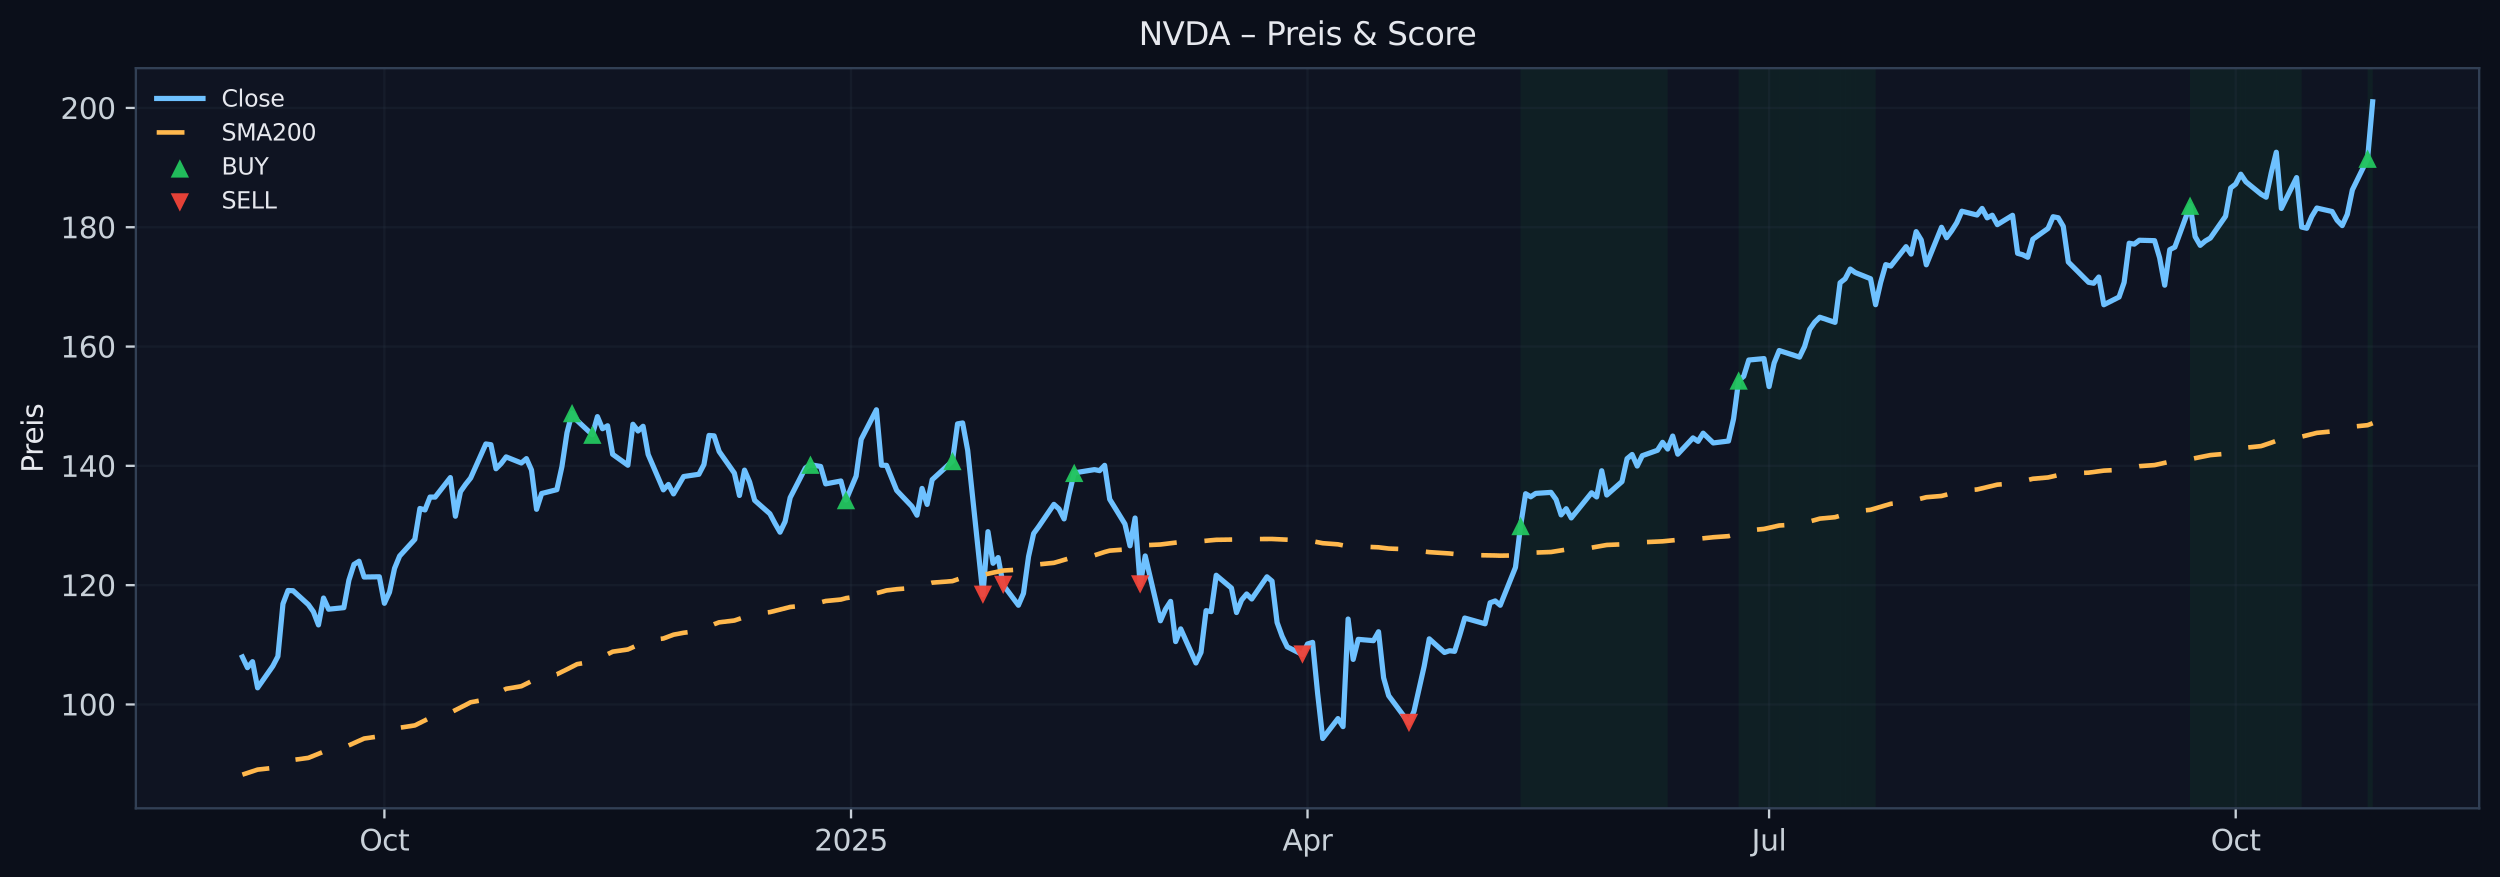 <?xml version="1.0" encoding="utf-8" standalone="no"?>
<!DOCTYPE svg PUBLIC "-//W3C//DTD SVG 1.1//EN"
  "http://www.w3.org/Graphics/SVG/1.1/DTD/svg11.dtd">
<svg xmlns:xlink="http://www.w3.org/1999/xlink" width="864.166pt" height="303.276pt" viewBox="0 0 864.166 303.276" xmlns="http://www.w3.org/2000/svg" version="1.1">
 <defs>
  <style type="text/css">*{stroke-linejoin: round; stroke-linecap: butt}</style>
 </defs>
 <g id="figure_1">
  <g id="patch_1">
   <path d="M -0 303.276 
L 864.166 303.276 
L 864.166 0 
L -0 0 
z
" style="fill: #0b0f1a"/>
  </g>
  <g id="axes_1">
   <g id="patch_2">
    <path d="M 46.966 279.398 
L 856.966 279.398 
L 856.966 23.558 
L 46.966 23.558 
z
" style="fill: #0f1422"/>
   </g>
   <g id="patch_3">
    <path d="M 525.602 279.398 
L 525.602 23.558 
L 529.108 23.558 
L 529.108 279.398 
z
" clip-path="url(#p04ae2965ef)" style="fill: #16a34a; opacity: 0.08"/>
   </g>
   <g id="patch_4">
    <path d="M 529.108 279.398 
L 529.108 23.558 
L 553.654 23.558 
L 553.654 279.398 
z
" clip-path="url(#p04ae2965ef)" style="fill: #16a34a; opacity: 0.08"/>
   </g>
   <g id="patch_5">
    <path d="M 553.654 279.398 
L 553.654 23.558 
L 555.407 23.558 
L 555.407 279.398 
z
" clip-path="url(#p04ae2965ef)" style="fill: #16a34a; opacity: 0.08"/>
   </g>
   <g id="patch_6">
    <path d="M 555.407 279.398 
L 555.407 23.558 
L 576.446 23.558 
L 576.446 279.398 
z
" clip-path="url(#p04ae2965ef)" style="fill: #16a34a; opacity: 0.08"/>
   </g>
   <g id="patch_7">
    <path d="M 600.992 279.398 
L 600.992 23.558 
L 609.758 23.558 
L 609.758 279.398 
z
" clip-path="url(#p04ae2965ef)" style="fill: #16a34a; opacity: 0.08"/>
   </g>
   <g id="patch_8">
    <path d="M 609.758 279.398 
L 609.758 23.558 
L 615.018 23.558 
L 615.018 279.398 
z
" clip-path="url(#p04ae2965ef)" style="fill: #16a34a; opacity: 0.08"/>
   </g>
   <g id="patch_9">
    <path d="M 615.018 279.398 
L 615.018 23.558 
L 622.031 23.558 
L 622.031 279.398 
z
" clip-path="url(#p04ae2965ef)" style="fill: #16a34a; opacity: 0.08"/>
   </g>
   <g id="patch_10">
    <path d="M 622.031 279.398 
L 622.031 23.558 
L 625.537 23.558 
L 625.537 279.398 
z
" clip-path="url(#p04ae2965ef)" style="fill: #16a34a; opacity: 0.08"/>
   </g>
   <g id="patch_11">
    <path d="M 625.537 279.398 
L 625.537 23.558 
L 627.29 23.558 
L 627.29 279.398 
z
" clip-path="url(#p04ae2965ef)" style="fill: #16a34a; opacity: 0.08"/>
   </g>
   <g id="patch_12">
    <path d="M 627.29 279.398 
L 627.29 23.558 
L 629.044 23.558 
L 629.044 279.398 
z
" clip-path="url(#p04ae2965ef)" style="fill: #16a34a; opacity: 0.08"/>
   </g>
   <g id="patch_13">
    <path d="M 629.044 279.398 
L 629.044 23.558 
L 634.303 23.558 
L 634.303 279.398 
z
" clip-path="url(#p04ae2965ef)" style="fill: #16a34a; opacity: 0.08"/>
   </g>
   <g id="patch_14">
    <path d="M 634.303 279.398 
L 634.303 23.558 
L 636.057 23.558 
L 636.057 279.398 
z
" clip-path="url(#p04ae2965ef)" style="fill: #16a34a; opacity: 0.08"/>
   </g>
   <g id="patch_15">
    <path d="M 636.057 279.398 
L 636.057 23.558 
L 637.81 23.558 
L 637.81 279.398 
z
" clip-path="url(#p04ae2965ef)" style="fill: #16a34a; opacity: 0.08"/>
   </g>
   <g id="patch_16">
    <path d="M 637.81 279.398 
L 637.81 23.558 
L 639.563 23.558 
L 639.563 279.398 
z
" clip-path="url(#p04ae2965ef)" style="fill: #16a34a; opacity: 0.08"/>
   </g>
   <g id="patch_17">
    <path d="M 639.563 279.398 
L 639.563 23.558 
L 641.316 23.558 
L 641.316 279.398 
z
" clip-path="url(#p04ae2965ef)" style="fill: #16a34a; opacity: 0.08"/>
   </g>
   <g id="patch_18">
    <path d="M 641.316 279.398 
L 641.316 23.558 
L 648.329 23.558 
L 648.329 279.398 
z
" clip-path="url(#p04ae2965ef)" style="fill: #16a34a; opacity: 0.08"/>
   </g>
   <g id="patch_19">
    <path d="M 757.031 279.398 
L 757.031 23.558 
L 771.057 23.558 
L 771.057 279.398 
z
" clip-path="url(#p04ae2965ef)" style="fill: #16a34a; opacity: 0.08"/>
   </g>
   <g id="patch_20">
    <path d="M 771.057 279.398 
L 771.057 23.558 
L 772.81 23.558 
L 772.81 279.398 
z
" clip-path="url(#p04ae2965ef)" style="fill: #16a34a; opacity: 0.08"/>
   </g>
   <g id="patch_21">
    <path d="M 772.81 279.398 
L 772.81 23.558 
L 774.563 23.558 
L 774.563 279.398 
z
" clip-path="url(#p04ae2965ef)" style="fill: #16a34a; opacity: 0.08"/>
   </g>
   <g id="patch_22">
    <path d="M 774.563 279.398 
L 774.563 23.558 
L 776.316 23.558 
L 776.316 279.398 
z
" clip-path="url(#p04ae2965ef)" style="fill: #16a34a; opacity: 0.08"/>
   </g>
   <g id="patch_23">
    <path d="M 776.316 279.398 
L 776.316 23.558 
L 786.836 23.558 
L 786.836 279.398 
z
" clip-path="url(#p04ae2965ef)" style="fill: #16a34a; opacity: 0.08"/>
   </g>
   <g id="patch_24">
    <path d="M 786.836 279.398 
L 786.836 23.558 
L 788.589 23.558 
L 788.589 279.398 
z
" clip-path="url(#p04ae2965ef)" style="fill: #16a34a; opacity: 0.08"/>
   </g>
   <g id="patch_25">
    <path d="M 788.589 279.398 
L 788.589 23.558 
L 795.602 23.558 
L 795.602 279.398 
z
" clip-path="url(#p04ae2965ef)" style="fill: #16a34a; opacity: 0.08"/>
   </g>
   <g id="patch_26">
    <path d="M 818.394 279.398 
L 818.394 23.558 
L 820.147 23.558 
L 820.147 279.398 
z
" clip-path="url(#p04ae2965ef)" style="fill: #16a34a; opacity: 0.08"/>
   </g>
   <g id="patch_27">
    <path d="M 820.147 279.398 
L 820.147 23.558 
L 820.147 23.558 
z
" clip-path="url(#p04ae2965ef)" style="fill: #16a34a; opacity: 0.08"/>
   </g>
   <g id="matplotlib.axis_1">
    <g id="xtick_1">
     <g id="line2d_1">
      <path d="M 132.875 279.398 
L 132.875 23.558 
" clip-path="url(#p04ae2965ef)" style="fill: none; stroke: #2a3647; stroke-opacity: 0.25; stroke-width: 0.8; stroke-linecap: square"/>
     </g>
     <g id="line2d_2">
      <defs>
       <path id="mb30f5b2eb9" d="M 0 0 
L 0 3.5 
" style="stroke: #c9d1d9; stroke-width: 0.8"/>
      </defs>
      <g>
       <use xlink:href="#mb30f5b2eb9" x="132.875" y="279.398" style="fill: #c9d1d9; stroke: #c9d1d9; stroke-width: 0.8"/>
      </g>
     </g>
     <g id="text_1">
      <!-- Oct -->
      <g style="fill: #c9d1d9" transform="translate(124.229 293.997) scale(0.1 -0.1)">
       <defs>
        <path id="DejaVuSans-4f" d="M 2522 4238 
Q 1834 4238 1429 3725 
Q 1025 3213 1025 2328 
Q 1025 1447 1429 934 
Q 1834 422 2522 422 
Q 3209 422 3611 934 
Q 4013 1447 4013 2328 
Q 4013 3213 3611 3725 
Q 3209 4238 2522 4238 
z
M 2522 4750 
Q 3503 4750 4090 4092 
Q 4678 3434 4678 2328 
Q 4678 1225 4090 567 
Q 3503 -91 2522 -91 
Q 1538 -91 948 565 
Q 359 1222 359 2328 
Q 359 3434 948 4092 
Q 1538 4750 2522 4750 
z
" transform="scale(0.016)"/>
        <path id="DejaVuSans-63" d="M 3122 3366 
L 3122 2828 
Q 2878 2963 2633 3030 
Q 2388 3097 2138 3097 
Q 1578 3097 1268 2742 
Q 959 2388 959 1747 
Q 959 1106 1268 751 
Q 1578 397 2138 397 
Q 2388 397 2633 464 
Q 2878 531 3122 666 
L 3122 134 
Q 2881 22 2623 -34 
Q 2366 -91 2075 -91 
Q 1284 -91 818 406 
Q 353 903 353 1747 
Q 353 2603 823 3093 
Q 1294 3584 2113 3584 
Q 2378 3584 2631 3529 
Q 2884 3475 3122 3366 
z
" transform="scale(0.016)"/>
        <path id="DejaVuSans-74" d="M 1172 4494 
L 1172 3500 
L 2356 3500 
L 2356 3053 
L 1172 3053 
L 1172 1153 
Q 1172 725 1289 603 
Q 1406 481 1766 481 
L 2356 481 
L 2356 0 
L 1766 0 
Q 1100 0 847 248 
Q 594 497 594 1153 
L 594 3053 
L 172 3053 
L 172 3500 
L 594 3500 
L 594 4494 
L 1172 4494 
z
" transform="scale(0.016)"/>
       </defs>
       <use xlink:href="#DejaVuSans-4f"/>
       <use xlink:href="#DejaVuSans-63" x="78.711"/>
       <use xlink:href="#DejaVuSans-74" x="133.691"/>
      </g>
     </g>
    </g>
    <g id="xtick_2">
     <g id="line2d_3">
      <path d="M 294.173 279.398 
L 294.173 23.558 
" clip-path="url(#p04ae2965ef)" style="fill: none; stroke: #2a3647; stroke-opacity: 0.25; stroke-width: 0.8; stroke-linecap: square"/>
     </g>
     <g id="line2d_4">
      <g>
       <use xlink:href="#mb30f5b2eb9" x="294.173" y="279.398" style="fill: #c9d1d9; stroke: #c9d1d9; stroke-width: 0.8"/>
      </g>
     </g>
     <g id="text_2">
      <!-- 2025 -->
      <g style="fill: #c9d1d9" transform="translate(281.448 293.997) scale(0.1 -0.1)">
       <defs>
        <path id="DejaVuSans-32" d="M 1228 531 
L 3431 531 
L 3431 0 
L 469 0 
L 469 531 
Q 828 903 1448 1529 
Q 2069 2156 2228 2338 
Q 2531 2678 2651 2914 
Q 2772 3150 2772 3378 
Q 2772 3750 2511 3984 
Q 2250 4219 1831 4219 
Q 1534 4219 1204 4116 
Q 875 4013 500 3803 
L 500 4441 
Q 881 4594 1212 4672 
Q 1544 4750 1819 4750 
Q 2544 4750 2975 4387 
Q 3406 4025 3406 3419 
Q 3406 3131 3298 2873 
Q 3191 2616 2906 2266 
Q 2828 2175 2409 1742 
Q 1991 1309 1228 531 
z
" transform="scale(0.016)"/>
        <path id="DejaVuSans-30" d="M 2034 4250 
Q 1547 4250 1301 3770 
Q 1056 3291 1056 2328 
Q 1056 1369 1301 889 
Q 1547 409 2034 409 
Q 2525 409 2770 889 
Q 3016 1369 3016 2328 
Q 3016 3291 2770 3770 
Q 2525 4250 2034 4250 
z
M 2034 4750 
Q 2819 4750 3233 4129 
Q 3647 3509 3647 2328 
Q 3647 1150 3233 529 
Q 2819 -91 2034 -91 
Q 1250 -91 836 529 
Q 422 1150 422 2328 
Q 422 3509 836 4129 
Q 1250 4750 2034 4750 
z
" transform="scale(0.016)"/>
        <path id="DejaVuSans-35" d="M 691 4666 
L 3169 4666 
L 3169 4134 
L 1269 4134 
L 1269 2991 
Q 1406 3038 1543 3061 
Q 1681 3084 1819 3084 
Q 2600 3084 3056 2656 
Q 3513 2228 3513 1497 
Q 3513 744 3044 326 
Q 2575 -91 1722 -91 
Q 1428 -91 1123 -41 
Q 819 9 494 109 
L 494 744 
Q 775 591 1075 516 
Q 1375 441 1709 441 
Q 2250 441 2565 725 
Q 2881 1009 2881 1497 
Q 2881 1984 2565 2268 
Q 2250 2553 1709 2553 
Q 1456 2553 1204 2497 
Q 953 2441 691 2322 
L 691 4666 
z
" transform="scale(0.016)"/>
       </defs>
       <use xlink:href="#DejaVuSans-32"/>
       <use xlink:href="#DejaVuSans-30" x="63.623"/>
       <use xlink:href="#DejaVuSans-32" x="127.246"/>
       <use xlink:href="#DejaVuSans-35" x="190.869"/>
      </g>
     </g>
    </g>
    <g id="xtick_3">
     <g id="line2d_5">
      <path d="M 451.966 279.398 
L 451.966 23.558 
" clip-path="url(#p04ae2965ef)" style="fill: none; stroke: #2a3647; stroke-opacity: 0.25; stroke-width: 0.8; stroke-linecap: square"/>
     </g>
     <g id="line2d_6">
      <g>
       <use xlink:href="#mb30f5b2eb9" x="451.966" y="279.398" style="fill: #c9d1d9; stroke: #c9d1d9; stroke-width: 0.8"/>
      </g>
     </g>
     <g id="text_3">
      <!-- Apr -->
      <g style="fill: #c9d1d9" transform="translate(443.316 293.997) scale(0.1 -0.1)">
       <defs>
        <path id="DejaVuSans-41" d="M 2188 4044 
L 1331 1722 
L 3047 1722 
L 2188 4044 
z
M 1831 4666 
L 2547 4666 
L 4325 0 
L 3669 0 
L 3244 1197 
L 1141 1197 
L 716 0 
L 50 0 
L 1831 4666 
z
" transform="scale(0.016)"/>
        <path id="DejaVuSans-70" d="M 1159 525 
L 1159 -1331 
L 581 -1331 
L 581 3500 
L 1159 3500 
L 1159 2969 
Q 1341 3281 1617 3432 
Q 1894 3584 2278 3584 
Q 2916 3584 3314 3078 
Q 3713 2572 3713 1747 
Q 3713 922 3314 415 
Q 2916 -91 2278 -91 
Q 1894 -91 1617 61 
Q 1341 213 1159 525 
z
M 3116 1747 
Q 3116 2381 2855 2742 
Q 2594 3103 2138 3103 
Q 1681 3103 1420 2742 
Q 1159 2381 1159 1747 
Q 1159 1113 1420 752 
Q 1681 391 2138 391 
Q 2594 391 2855 752 
Q 3116 1113 3116 1747 
z
" transform="scale(0.016)"/>
        <path id="DejaVuSans-72" d="M 2631 2963 
Q 2534 3019 2420 3045 
Q 2306 3072 2169 3072 
Q 1681 3072 1420 2755 
Q 1159 2438 1159 1844 
L 1159 0 
L 581 0 
L 581 3500 
L 1159 3500 
L 1159 2956 
Q 1341 3275 1631 3429 
Q 1922 3584 2338 3584 
Q 2397 3584 2469 3576 
Q 2541 3569 2628 3553 
L 2631 2963 
z
" transform="scale(0.016)"/>
       </defs>
       <use xlink:href="#DejaVuSans-41"/>
       <use xlink:href="#DejaVuSans-70" x="68.408"/>
       <use xlink:href="#DejaVuSans-72" x="131.885"/>
      </g>
     </g>
    </g>
    <g id="xtick_4">
     <g id="line2d_7">
      <path d="M 611.511 279.398 
L 611.511 23.558 
" clip-path="url(#p04ae2965ef)" style="fill: none; stroke: #2a3647; stroke-opacity: 0.25; stroke-width: 0.8; stroke-linecap: square"/>
     </g>
     <g id="line2d_8">
      <g>
       <use xlink:href="#mb30f5b2eb9" x="611.511" y="279.398" style="fill: #c9d1d9; stroke: #c9d1d9; stroke-width: 0.8"/>
      </g>
     </g>
     <g id="text_4">
      <!-- Jul -->
      <g style="fill: #c9d1d9" transform="translate(605.478 293.997) scale(0.1 -0.1)">
       <defs>
        <path id="DejaVuSans-4a" d="M 628 4666 
L 1259 4666 
L 1259 325 
Q 1259 -519 939 -900 
Q 619 -1281 -91 -1281 
L -331 -1281 
L -331 -750 
L -134 -750 
Q 284 -750 456 -515 
Q 628 -281 628 325 
L 628 4666 
z
" transform="scale(0.016)"/>
        <path id="DejaVuSans-75" d="M 544 1381 
L 544 3500 
L 1119 3500 
L 1119 1403 
Q 1119 906 1312 657 
Q 1506 409 1894 409 
Q 2359 409 2629 706 
Q 2900 1003 2900 1516 
L 2900 3500 
L 3475 3500 
L 3475 0 
L 2900 0 
L 2900 538 
Q 2691 219 2414 64 
Q 2138 -91 1772 -91 
Q 1169 -91 856 284 
Q 544 659 544 1381 
z
M 1991 3584 
L 1991 3584 
z
" transform="scale(0.016)"/>
        <path id="DejaVuSans-6c" d="M 603 4863 
L 1178 4863 
L 1178 0 
L 603 0 
L 603 4863 
z
" transform="scale(0.016)"/>
       </defs>
       <use xlink:href="#DejaVuSans-4a"/>
       <use xlink:href="#DejaVuSans-75" x="29.492"/>
       <use xlink:href="#DejaVuSans-6c" x="92.871"/>
      </g>
     </g>
    </g>
    <g id="xtick_5">
     <g id="line2d_9">
      <path d="M 772.81 279.398 
L 772.81 23.558 
" clip-path="url(#p04ae2965ef)" style="fill: none; stroke: #2a3647; stroke-opacity: 0.25; stroke-width: 0.8; stroke-linecap: square"/>
     </g>
     <g id="line2d_10">
      <g>
       <use xlink:href="#mb30f5b2eb9" x="772.81" y="279.398" style="fill: #c9d1d9; stroke: #c9d1d9; stroke-width: 0.8"/>
      </g>
     </g>
     <g id="text_5">
      <!-- Oct -->
      <g style="fill: #c9d1d9" transform="translate(764.164 293.997) scale(0.1 -0.1)">
       <use xlink:href="#DejaVuSans-4f"/>
       <use xlink:href="#DejaVuSans-63" x="78.711"/>
       <use xlink:href="#DejaVuSans-74" x="133.691"/>
      </g>
     </g>
    </g>
   </g>
   <g id="matplotlib.axis_2">
    <g id="ytick_1">
     <g id="line2d_11">
      <path d="M 46.966 243.508 
L 856.966 243.508 
" clip-path="url(#p04ae2965ef)" style="fill: none; stroke: #2a3647; stroke-opacity: 0.25; stroke-width: 0.8; stroke-linecap: square"/>
     </g>
     <g id="line2d_12">
      <defs>
       <path id="m7b8a06f41a" d="M 0 0 
L -3.5 0 
" style="stroke: #c9d1d9; stroke-width: 0.8"/>
      </defs>
      <g>
       <use xlink:href="#m7b8a06f41a" x="46.966" y="243.508" style="fill: #c9d1d9; stroke: #c9d1d9; stroke-width: 0.8"/>
      </g>
     </g>
     <g id="text_6">
      <!-- 100 -->
      <g style="fill: #c9d1d9" transform="translate(20.878 247.307) scale(0.1 -0.1)">
       <defs>
        <path id="DejaVuSans-31" d="M 794 531 
L 1825 531 
L 1825 4091 
L 703 3866 
L 703 4441 
L 1819 4666 
L 2450 4666 
L 2450 531 
L 3481 531 
L 3481 0 
L 794 0 
L 794 531 
z
" transform="scale(0.016)"/>
       </defs>
       <use xlink:href="#DejaVuSans-31"/>
       <use xlink:href="#DejaVuSans-30" x="63.623"/>
       <use xlink:href="#DejaVuSans-30" x="127.246"/>
      </g>
     </g>
    </g>
    <g id="ytick_2">
     <g id="line2d_13">
      <path d="M 46.966 202.269 
L 856.966 202.269 
" clip-path="url(#p04ae2965ef)" style="fill: none; stroke: #2a3647; stroke-opacity: 0.25; stroke-width: 0.8; stroke-linecap: square"/>
     </g>
     <g id="line2d_14">
      <g>
       <use xlink:href="#m7b8a06f41a" x="46.966" y="202.269" style="fill: #c9d1d9; stroke: #c9d1d9; stroke-width: 0.8"/>
      </g>
     </g>
     <g id="text_7">
      <!-- 120 -->
      <g style="fill: #c9d1d9" transform="translate(20.878 206.068) scale(0.1 -0.1)">
       <use xlink:href="#DejaVuSans-31"/>
       <use xlink:href="#DejaVuSans-32" x="63.623"/>
       <use xlink:href="#DejaVuSans-30" x="127.246"/>
      </g>
     </g>
    </g>
    <g id="ytick_3">
     <g id="line2d_15">
      <path d="M 46.966 161.029 
L 856.966 161.029 
" clip-path="url(#p04ae2965ef)" style="fill: none; stroke: #2a3647; stroke-opacity: 0.25; stroke-width: 0.8; stroke-linecap: square"/>
     </g>
     <g id="line2d_16">
      <g>
       <use xlink:href="#m7b8a06f41a" x="46.966" y="161.029" style="fill: #c9d1d9; stroke: #c9d1d9; stroke-width: 0.8"/>
      </g>
     </g>
     <g id="text_8">
      <!-- 140 -->
      <g style="fill: #c9d1d9" transform="translate(20.878 164.828) scale(0.1 -0.1)">
       <defs>
        <path id="DejaVuSans-34" d="M 2419 4116 
L 825 1625 
L 2419 1625 
L 2419 4116 
z
M 2253 4666 
L 3047 4666 
L 3047 1625 
L 3713 1625 
L 3713 1100 
L 3047 1100 
L 3047 0 
L 2419 0 
L 2419 1100 
L 313 1100 
L 313 1709 
L 2253 4666 
z
" transform="scale(0.016)"/>
       </defs>
       <use xlink:href="#DejaVuSans-31"/>
       <use xlink:href="#DejaVuSans-34" x="63.623"/>
       <use xlink:href="#DejaVuSans-30" x="127.246"/>
      </g>
     </g>
    </g>
    <g id="ytick_4">
     <g id="line2d_17">
      <path d="M 46.966 119.79 
L 856.966 119.79 
" clip-path="url(#p04ae2965ef)" style="fill: none; stroke: #2a3647; stroke-opacity: 0.25; stroke-width: 0.8; stroke-linecap: square"/>
     </g>
     <g id="line2d_18">
      <g>
       <use xlink:href="#m7b8a06f41a" x="46.966" y="119.79" style="fill: #c9d1d9; stroke: #c9d1d9; stroke-width: 0.8"/>
      </g>
     </g>
     <g id="text_9">
      <!-- 160 -->
      <g style="fill: #c9d1d9" transform="translate(20.878 123.589) scale(0.1 -0.1)">
       <defs>
        <path id="DejaVuSans-36" d="M 2113 2584 
Q 1688 2584 1439 2293 
Q 1191 2003 1191 1497 
Q 1191 994 1439 701 
Q 1688 409 2113 409 
Q 2538 409 2786 701 
Q 3034 994 3034 1497 
Q 3034 2003 2786 2293 
Q 2538 2584 2113 2584 
z
M 3366 4563 
L 3366 3988 
Q 3128 4100 2886 4159 
Q 2644 4219 2406 4219 
Q 1781 4219 1451 3797 
Q 1122 3375 1075 2522 
Q 1259 2794 1537 2939 
Q 1816 3084 2150 3084 
Q 2853 3084 3261 2657 
Q 3669 2231 3669 1497 
Q 3669 778 3244 343 
Q 2819 -91 2113 -91 
Q 1303 -91 875 529 
Q 447 1150 447 2328 
Q 447 3434 972 4092 
Q 1497 4750 2381 4750 
Q 2619 4750 2861 4703 
Q 3103 4656 3366 4563 
z
" transform="scale(0.016)"/>
       </defs>
       <use xlink:href="#DejaVuSans-31"/>
       <use xlink:href="#DejaVuSans-36" x="63.623"/>
       <use xlink:href="#DejaVuSans-30" x="127.246"/>
      </g>
     </g>
    </g>
    <g id="ytick_5">
     <g id="line2d_19">
      <path d="M 46.966 78.551 
L 856.966 78.551 
" clip-path="url(#p04ae2965ef)" style="fill: none; stroke: #2a3647; stroke-opacity: 0.25; stroke-width: 0.8; stroke-linecap: square"/>
     </g>
     <g id="line2d_20">
      <g>
       <use xlink:href="#m7b8a06f41a" x="46.966" y="78.551" style="fill: #c9d1d9; stroke: #c9d1d9; stroke-width: 0.8"/>
      </g>
     </g>
     <g id="text_10">
      <!-- 180 -->
      <g style="fill: #c9d1d9" transform="translate(20.878 82.35) scale(0.1 -0.1)">
       <defs>
        <path id="DejaVuSans-38" d="M 2034 2216 
Q 1584 2216 1326 1975 
Q 1069 1734 1069 1313 
Q 1069 891 1326 650 
Q 1584 409 2034 409 
Q 2484 409 2743 651 
Q 3003 894 3003 1313 
Q 3003 1734 2745 1975 
Q 2488 2216 2034 2216 
z
M 1403 2484 
Q 997 2584 770 2862 
Q 544 3141 544 3541 
Q 544 4100 942 4425 
Q 1341 4750 2034 4750 
Q 2731 4750 3128 4425 
Q 3525 4100 3525 3541 
Q 3525 3141 3298 2862 
Q 3072 2584 2669 2484 
Q 3125 2378 3379 2068 
Q 3634 1759 3634 1313 
Q 3634 634 3220 271 
Q 2806 -91 2034 -91 
Q 1263 -91 848 271 
Q 434 634 434 1313 
Q 434 1759 690 2068 
Q 947 2378 1403 2484 
z
M 1172 3481 
Q 1172 3119 1398 2916 
Q 1625 2713 2034 2713 
Q 2441 2713 2670 2916 
Q 2900 3119 2900 3481 
Q 2900 3844 2670 4047 
Q 2441 4250 2034 4250 
Q 1625 4250 1398 4047 
Q 1172 3844 1172 3481 
z
" transform="scale(0.016)"/>
       </defs>
       <use xlink:href="#DejaVuSans-31"/>
       <use xlink:href="#DejaVuSans-38" x="63.623"/>
       <use xlink:href="#DejaVuSans-30" x="127.246"/>
      </g>
     </g>
    </g>
    <g id="ytick_6">
     <g id="line2d_21">
      <path d="M 46.966 37.311 
L 856.966 37.311 
" clip-path="url(#p04ae2965ef)" style="fill: none; stroke: #2a3647; stroke-opacity: 0.25; stroke-width: 0.8; stroke-linecap: square"/>
     </g>
     <g id="line2d_22">
      <g>
       <use xlink:href="#m7b8a06f41a" x="46.966" y="37.311" style="fill: #c9d1d9; stroke: #c9d1d9; stroke-width: 0.8"/>
      </g>
     </g>
     <g id="text_11">
      <!-- 200 -->
      <g style="fill: #c9d1d9" transform="translate(20.878 41.11) scale(0.1 -0.1)">
       <use xlink:href="#DejaVuSans-32"/>
       <use xlink:href="#DejaVuSans-30" x="63.623"/>
       <use xlink:href="#DejaVuSans-30" x="127.246"/>
      </g>
     </g>
    </g>
    <g id="text_12">
     <!-- Preis -->
     <g style="fill: #e6e8ee" transform="translate(14.798 163.419) rotate(-90) scale(0.1 -0.1)">
      <defs>
       <path id="DejaVuSans-50" d="M 1259 4147 
L 1259 2394 
L 2053 2394 
Q 2494 2394 2734 2622 
Q 2975 2850 2975 3272 
Q 2975 3691 2734 3919 
Q 2494 4147 2053 4147 
L 1259 4147 
z
M 628 4666 
L 2053 4666 
Q 2838 4666 3239 4311 
Q 3641 3956 3641 3272 
Q 3641 2581 3239 2228 
Q 2838 1875 2053 1875 
L 1259 1875 
L 1259 0 
L 628 0 
L 628 4666 
z
" transform="scale(0.016)"/>
       <path id="DejaVuSans-65" d="M 3597 1894 
L 3597 1613 
L 953 1613 
Q 991 1019 1311 708 
Q 1631 397 2203 397 
Q 2534 397 2845 478 
Q 3156 559 3463 722 
L 3463 178 
Q 3153 47 2828 -22 
Q 2503 -91 2169 -91 
Q 1331 -91 842 396 
Q 353 884 353 1716 
Q 353 2575 817 3079 
Q 1281 3584 2069 3584 
Q 2775 3584 3186 3129 
Q 3597 2675 3597 1894 
z
M 3022 2063 
Q 3016 2534 2758 2815 
Q 2500 3097 2075 3097 
Q 1594 3097 1305 2825 
Q 1016 2553 972 2059 
L 3022 2063 
z
" transform="scale(0.016)"/>
       <path id="DejaVuSans-69" d="M 603 3500 
L 1178 3500 
L 1178 0 
L 603 0 
L 603 3500 
z
M 603 4863 
L 1178 4863 
L 1178 4134 
L 603 4134 
L 603 4863 
z
" transform="scale(0.016)"/>
       <path id="DejaVuSans-73" d="M 2834 3397 
L 2834 2853 
Q 2591 2978 2328 3040 
Q 2066 3103 1784 3103 
Q 1356 3103 1142 2972 
Q 928 2841 928 2578 
Q 928 2378 1081 2264 
Q 1234 2150 1697 2047 
L 1894 2003 
Q 2506 1872 2764 1633 
Q 3022 1394 3022 966 
Q 3022 478 2636 193 
Q 2250 -91 1575 -91 
Q 1294 -91 989 -36 
Q 684 19 347 128 
L 347 722 
Q 666 556 975 473 
Q 1284 391 1588 391 
Q 1994 391 2212 530 
Q 2431 669 2431 922 
Q 2431 1156 2273 1281 
Q 2116 1406 1581 1522 
L 1381 1569 
Q 847 1681 609 1914 
Q 372 2147 372 2553 
Q 372 3047 722 3315 
Q 1072 3584 1716 3584 
Q 2034 3584 2315 3537 
Q 2597 3491 2834 3397 
z
" transform="scale(0.016)"/>
      </defs>
      <use xlink:href="#DejaVuSans-50"/>
      <use xlink:href="#DejaVuSans-72" x="58.553"/>
      <use xlink:href="#DejaVuSans-65" x="97.416"/>
      <use xlink:href="#DejaVuSans-69" x="158.939"/>
      <use xlink:href="#DejaVuSans-73" x="186.723"/>
     </g>
    </g>
   </g>
   <g id="line2d_23">
    <path d="M 83.784 227.095 
L 85.537 230.785 
L 87.29 228.723 
L 89.044 237.751 
L 94.303 230.249 
L 96.057 226.889 
L 97.81 208.73 
L 99.563 204.112 
L 101.316 204.195 
L 106.576 208.977 
L 108.329 211.43 
L 110.083 216.006 
L 111.836 206.73 
L 113.589 210.585 
L 118.849 210.049 
L 120.602 200.546 
L 122.355 195.104 
L 124.108 194.012 
L 125.862 199.454 
L 131.121 199.371 
L 132.875 208.524 
L 134.628 204.71 
L 136.381 196.465 
L 138.134 192.198 
L 143.394 186.426 
L 145.147 175.768 
L 146.901 176.263 
L 148.654 171.811 
L 150.407 171.831 
L 155.667 165.09 
L 157.42 178.427 
L 159.173 169.935 
L 160.927 167.44 
L 162.68 165.235 
L 167.94 153.464 
L 169.693 153.712 
L 171.446 162.019 
L 173.199 160.267 
L 174.953 157.937 
L 180.212 160.04 
L 181.966 158.535 
L 183.719 162.472 
L 185.472 176.036 
L 187.225 170.594 
L 192.485 169.254 
L 194.238 161.297 
L 195.992 149.548 
L 197.745 142.807 
L 199.498 145.384 
L 204.758 150.269 
L 206.511 144.023 
L 208.264 148.187 
L 210.018 147.177 
L 211.771 157.03 
L 217.031 160.803 
L 218.784 146.662 
L 220.537 148.97 
L 222.29 147.363 
L 224.044 157.092 
L 229.303 169.316 
L 231.057 167.461 
L 232.81 170.718 
L 236.316 164.719 
L 241.576 163.936 
L 243.329 160.576 
L 245.083 150.516 
L 246.836 150.661 
L 248.589 156.062 
L 253.849 163.545 
L 255.602 171.255 
L 257.355 162.515 
L 259.108 166.576 
L 260.862 172.946 
L 266.121 177.584 
L 267.875 180.903 
L 269.628 183.954 
L 271.381 180.305 
L 273.134 172.018 
L 278.394 161.772 
L 280.147 160.639 
L 283.654 161.236 
L 285.407 167.256 
L 290.667 166.266 
L 292.42 172.863 
L 295.927 164.576 
L 297.68 151.877 
L 302.94 141.652 
L 304.693 160.803 
L 306.446 160.865 
L 309.953 169.524 
L 315.212 175.049 
L 316.966 178.079 
L 318.719 168.843 
L 320.472 174.348 
L 322.225 165.813 
L 329.238 159.381 
L 330.992 146.517 
L 332.745 146.208 
L 334.498 155.691 
L 339.758 205.58 
L 341.511 183.789 
L 343.264 194.695 
L 345.018 192.736 
L 346.771 202.178 
L 352.031 209.208 
L 353.784 205.105 
L 355.537 192.365 
L 357.29 184.428 
L 359.044 182.037 
L 364.303 174.348 
L 366.057 175.935 
L 367.81 179.357 
L 369.563 170.802 
L 371.316 163.463 
L 378.329 162.329 
L 380.083 162.679 
L 381.836 160.865 
L 383.589 172.575 
L 388.849 181.13 
L 390.602 188.655 
L 392.355 179.068 
L 394.108 202.013 
L 395.862 192.18 
L 401.121 214.568 
L 402.875 210.589 
L 404.628 207.889 
L 406.381 221.763 
L 408.134 217.392 
L 413.394 229.163 
L 415.147 225.494 
L 416.901 211.083 
L 418.654 211.412 
L 420.407 198.857 
L 425.667 203.269 
L 427.42 211.722 
L 429.173 207.413 
L 430.927 205.33 
L 432.68 207.042 
L 437.94 199.393 
L 439.693 200.877 
L 441.446 215.165 
L 443.199 219.968 
L 444.953 223.597 
L 450.212 226.257 
L 451.966 222.607 
L 453.719 222.051 
L 455.472 239.823 
L 457.225 255.265 
L 462.485 248.399 
L 464.238 251.162 
L 465.992 213.99 
L 467.745 227.927 
L 469.498 220.999 
L 474.758 221.453 
L 476.511 218.381 
L 478.264 234.277 
L 480.018 240.462 
L 487.031 249.904 
L 488.784 245.822 
L 492.29 230.277 
L 494.044 220.834 
L 499.303 225.535 
L 501.057 224.937 
L 502.81 225.143 
L 504.563 219.597 
L 506.316 213.639 
L 513.329 215.618 
L 515.083 208.361 
L 516.836 207.722 
L 518.589 209.206 
L 523.849 196.115 
L 525.602 181.827 
L 527.355 170.673 
L 529.108 171.725 
L 530.862 170.549 
L 536.121 170.199 
L 537.875 172.652 
L 539.628 177.972 
L 541.381 175.848 
L 543.134 179.023 
L 550.147 170.343 
L 551.901 171.766 
L 553.654 162.735 
L 555.407 171.106 
L 560.667 166.467 
L 562.42 158.55 
L 564.173 157.107 
L 565.927 161.086 
L 567.68 157.519 
L 572.94 155.643 
L 574.693 152.901 
L 576.446 155.21 
L 578.199 150.736 
L 579.953 156.984 
L 585.212 151.375 
L 586.966 152.551 
L 588.719 149.747 
L 592.225 153.107 
L 597.485 152.448 
L 599.238 144.757 
L 600.992 131.54 
L 602.745 130.076 
L 604.498 124.448 
L 609.758 123.953 
L 611.511 133.623 
L 613.264 125.479 
L 615.018 121.169 
L 622.031 123.437 
L 623.784 119.808 
L 625.537 113.87 
L 627.29 111.355 
L 629.044 109.664 
L 634.303 111.417 
L 636.057 97.747 
L 637.81 96.365 
L 639.563 93.004 
L 641.316 94.221 
L 646.576 96.345 
L 648.329 105.314 
L 650.083 97.582 
L 651.836 91.479 
L 653.589 91.973 
L 658.849 85.272 
L 660.602 87.829 
L 662.355 80.077 
L 664.108 82.963 
L 665.862 91.52 
L 671.121 78.571 
L 672.875 82.159 
L 674.628 79.767 
L 676.381 76.984 
L 678.134 73.004 
L 683.394 74.324 
L 685.147 72.056 
L 686.901 75.293 
L 688.654 74.407 
L 690.407 77.644 
L 695.667 74.427 
L 697.42 87.561 
L 699.173 88.056 
L 700.927 88.922 
L 702.68 82.716 
L 707.94 78.963 
L 709.693 74.922 
L 711.446 75.272 
L 713.199 78.221 
L 714.953 90.571 
L 721.966 97.582 
L 723.719 97.912 
L 725.472 95.767 
L 727.225 105.334 
L 732.485 102.674 
L 734.238 97.623 
L 735.992 84.077 
L 737.745 84.386 
L 739.498 83.046 
L 744.758 83.19 
L 746.511 89.108 
L 748.264 98.572 
L 750.018 86.304 
L 751.771 85.417 
L 757.031 71.107 
L 758.784 81.788 
L 760.537 84.798 
L 762.29 83.314 
L 764.044 82.283 
L 769.303 74.736 
L 771.057 64.983 
L 772.81 63.622 
L 774.563 60.22 
L 776.316 62.838 
L 781.576 67.127 
L 783.329 68.158 
L 785.083 59.766 
L 786.836 52.632 
L 788.589 72.035 
L 793.849 61.395 
L 795.602 78.489 
L 797.355 78.901 
L 799.108 74.818 
L 800.862 71.911 
L 806.121 73.107 
L 807.875 76.159 
L 809.628 77.973 
L 811.381 74.097 
L 813.134 65.643 
L 818.394 54.859 
L 820.147 35.187 
L 820.147 35.187 
" clip-path="url(#p04ae2965ef)" style="fill: none; stroke: #6ec1ff; stroke-width: 1.8; stroke-linecap: square"/>
   </g>
   <g id="line2d_24">
    <path d="M 83.784 267.769 
L 89.044 266.031 
L 94.303 265.454 
L 97.81 264.151 
L 101.316 262.685 
L 106.576 261.974 
L 113.589 259.132 
L 118.849 258.414 
L 125.862 255.285 
L 131.121 254.524 
L 136.381 252.324 
L 138.134 251.553 
L 143.394 250.748 
L 150.407 247.244 
L 155.667 246.33 
L 160.927 243.68 
L 162.68 242.748 
L 167.94 241.761 
L 171.446 239.887 
L 174.953 238.089 
L 180.212 237.206 
L 183.719 235.458 
L 187.225 233.861 
L 192.485 233.071 
L 195.992 231.36 
L 199.498 229.571 
L 204.758 228.703 
L 211.771 225.265 
L 217.031 224.502 
L 224.044 221.366 
L 229.303 220.708 
L 232.81 219.389 
L 236.316 218.726 
L 241.576 218.046 
L 245.083 216.568 
L 246.836 215.768 
L 248.589 215.109 
L 253.849 214.49 
L 260.862 212.104 
L 266.121 211.592 
L 273.134 209.817 
L 278.394 209.279 
L 280.147 208.718 
L 283.654 208.222 
L 285.407 207.747 
L 290.667 207.236 
L 292.42 206.757 
L 295.927 206.243 
L 297.68 205.675 
L 302.94 205.066 
L 306.446 204.091 
L 309.953 203.669 
L 315.212 203.25 
L 320.472 201.903 
L 322.225 201.405 
L 329.238 200.87 
L 334.498 199.057 
L 339.758 198.716 
L 343.264 197.942 
L 346.771 197.215 
L 352.031 196.913 
L 355.537 196.142 
L 359.044 195.082 
L 364.303 194.555 
L 369.563 193.016 
L 371.316 192.489 
L 378.329 191.943 
L 381.836 190.804 
L 383.589 190.333 
L 388.849 189.94 
L 395.862 188.461 
L 401.121 188.217 
L 406.381 187.561 
L 408.134 187.353 
L 415.147 187.089 
L 418.654 186.752 
L 420.407 186.595 
L 429.173 186.457 
L 432.68 186.337 
L 439.693 186.303 
L 451.966 186.882 
L 453.719 187.08 
L 457.225 187.767 
L 462.485 188.158 
L 464.238 188.513 
L 469.498 188.903 
L 476.511 189.186 
L 480.018 189.617 
L 487.031 189.882 
L 490.537 190.423 
L 494.044 190.857 
L 501.057 191.315 
L 504.563 191.698 
L 506.316 191.82 
L 516.836 192.012 
L 518.589 192.073 
L 523.849 191.982 
L 529.108 191.33 
L 530.862 191.003 
L 536.121 190.812 
L 543.134 189.686 
L 550.147 189.308 
L 555.407 188.376 
L 560.667 188.157 
L 564.173 187.721 
L 567.68 187.441 
L 574.693 187.122 
L 579.953 186.603 
L 585.212 186.434 
L 592.225 185.702 
L 597.485 185.328 
L 600.992 184.412 
L 604.498 183.345 
L 609.758 182.83 
L 615.018 181.647 
L 622.031 181.219 
L 627.29 179.773 
L 629.044 179.269 
L 634.303 178.775 
L 641.316 176.737 
L 646.576 176.221 
L 653.589 174.144 
L 658.849 173.638 
L 665.862 171.871 
L 671.121 171.439 
L 678.134 169.593 
L 683.394 169.198 
L 690.407 167.525 
L 695.667 167.097 
L 700.927 165.934 
L 702.68 165.495 
L 707.94 165.043 
L 711.446 164.24 
L 714.953 163.643 
L 721.966 163.38 
L 727.225 162.678 
L 732.485 162.406 
L 739.498 161.133 
L 744.758 160.763 
L 751.771 159.199 
L 757.031 158.735 
L 760.537 158.013 
L 764.044 157.307 
L 769.303 156.863 
L 776.316 154.755 
L 781.576 154.202 
L 785.083 153.018 
L 786.836 152.379 
L 788.589 151.879 
L 793.849 151.378 
L 800.862 149.621 
L 806.121 149.122 
L 809.628 148.311 
L 811.381 147.973 
L 813.134 147.497 
L 818.394 146.967 
L 820.147 146.296 
L 820.147 146.296 
" clip-path="url(#p04ae2965ef)" style="fill: none; stroke-dasharray: 9.6,9.6; stroke-dashoffset: 0; stroke: #ffb84d; stroke-width: 1.6"/>
   </g>
   <g id="patch_28">
    <path d="M 46.966 279.398 
L 46.966 23.558 
" style="fill: none; stroke: #324055; stroke-width: 0.8; stroke-linejoin: miter; stroke-linecap: square"/>
   </g>
   <g id="patch_29">
    <path d="M 856.966 279.398 
L 856.966 23.558 
" style="fill: none; stroke: #324055; stroke-width: 0.8; stroke-linejoin: miter; stroke-linecap: square"/>
   </g>
   <g id="patch_30">
    <path d="M 46.966 279.398 
L 856.966 279.398 
" style="fill: none; stroke: #324055; stroke-width: 0.8; stroke-linejoin: miter; stroke-linecap: square"/>
   </g>
   <g id="patch_31">
    <path d="M 46.966 23.558 
L 856.966 23.558 
" style="fill: none; stroke: #324055; stroke-width: 0.8; stroke-linejoin: miter; stroke-linecap: square"/>
   </g>
   <g id="text_13">
    <!-- NVDA – Preis &amp; Score -->
    <g style="fill: #e6e8ee" transform="translate(393.619 15.558) scale(0.11 -0.11)">
     <defs>
      <path id="DejaVuSans-4e" d="M 628 4666 
L 1478 4666 
L 3547 763 
L 3547 4666 
L 4159 4666 
L 4159 0 
L 3309 0 
L 1241 3903 
L 1241 0 
L 628 0 
L 628 4666 
z
" transform="scale(0.016)"/>
      <path id="DejaVuSans-56" d="M 1831 0 
L 50 4666 
L 709 4666 
L 2188 738 
L 3669 4666 
L 4325 4666 
L 2547 0 
L 1831 0 
z
" transform="scale(0.016)"/>
      <path id="DejaVuSans-44" d="M 1259 4147 
L 1259 519 
L 2022 519 
Q 2988 519 3436 956 
Q 3884 1394 3884 2338 
Q 3884 3275 3436 3711 
Q 2988 4147 2022 4147 
L 1259 4147 
z
M 628 4666 
L 1925 4666 
Q 3281 4666 3915 4102 
Q 4550 3538 4550 2338 
Q 4550 1131 3912 565 
Q 3275 0 1925 0 
L 628 0 
L 628 4666 
z
" transform="scale(0.016)"/>
      <path id="DejaVuSans-20" transform="scale(0.016)"/>
      <path id="DejaVuSans-2013" d="M 313 1978 
L 2888 1978 
L 2888 1528 
L 313 1528 
L 313 1978 
z
" transform="scale(0.016)"/>
      <path id="DejaVuSans-26" d="M 1556 2509 
Q 1272 2256 1139 2004 
Q 1006 1753 1006 1478 
Q 1006 1022 1337 719 
Q 1669 416 2169 416 
Q 2466 416 2725 514 
Q 2984 613 3213 813 
L 1556 2509 
z
M 1997 2859 
L 3584 1234 
Q 3769 1513 3872 1830 
Q 3975 2147 3994 2503 
L 4575 2503 
Q 4538 2091 4375 1687 
Q 4213 1284 3922 891 
L 4794 0 
L 4006 0 
L 3559 459 
Q 3234 181 2878 45 
Q 2522 -91 2113 -91 
Q 1359 -91 881 339 
Q 403 769 403 1441 
Q 403 1841 612 2192 
Q 822 2544 1241 2853 
Q 1091 3050 1012 3245 
Q 934 3441 934 3628 
Q 934 4134 1281 4442 
Q 1628 4750 2203 4750 
Q 2463 4750 2720 4694 
Q 2978 4638 3244 4525 
L 3244 3956 
Q 2972 4103 2725 4179 
Q 2478 4256 2266 4256 
Q 1938 4256 1733 4082 
Q 1528 3909 1528 3634 
Q 1528 3475 1620 3314 
Q 1713 3153 1997 2859 
z
" transform="scale(0.016)"/>
      <path id="DejaVuSans-53" d="M 3425 4513 
L 3425 3897 
Q 3066 4069 2747 4153 
Q 2428 4238 2131 4238 
Q 1616 4238 1336 4038 
Q 1056 3838 1056 3469 
Q 1056 3159 1242 3001 
Q 1428 2844 1947 2747 
L 2328 2669 
Q 3034 2534 3370 2195 
Q 3706 1856 3706 1288 
Q 3706 609 3251 259 
Q 2797 -91 1919 -91 
Q 1588 -91 1214 -16 
Q 841 59 441 206 
L 441 856 
Q 825 641 1194 531 
Q 1563 422 1919 422 
Q 2459 422 2753 634 
Q 3047 847 3047 1241 
Q 3047 1584 2836 1778 
Q 2625 1972 2144 2069 
L 1759 2144 
Q 1053 2284 737 2584 
Q 422 2884 422 3419 
Q 422 4038 858 4394 
Q 1294 4750 2059 4750 
Q 2388 4750 2728 4690 
Q 3069 4631 3425 4513 
z
" transform="scale(0.016)"/>
      <path id="DejaVuSans-6f" d="M 1959 3097 
Q 1497 3097 1228 2736 
Q 959 2375 959 1747 
Q 959 1119 1226 758 
Q 1494 397 1959 397 
Q 2419 397 2687 759 
Q 2956 1122 2956 1747 
Q 2956 2369 2687 2733 
Q 2419 3097 1959 3097 
z
M 1959 3584 
Q 2709 3584 3137 3096 
Q 3566 2609 3566 1747 
Q 3566 888 3137 398 
Q 2709 -91 1959 -91 
Q 1206 -91 779 398 
Q 353 888 353 1747 
Q 353 2609 779 3096 
Q 1206 3584 1959 3584 
z
" transform="scale(0.016)"/>
     </defs>
     <use xlink:href="#DejaVuSans-4e"/>
     <use xlink:href="#DejaVuSans-56" x="74.805"/>
     <use xlink:href="#DejaVuSans-44" x="143.213"/>
     <use xlink:href="#DejaVuSans-41" x="218.465"/>
     <use xlink:href="#DejaVuSans-20" x="286.873"/>
     <use xlink:href="#DejaVuSans-2013" x="318.66"/>
     <use xlink:href="#DejaVuSans-20" x="368.66"/>
     <use xlink:href="#DejaVuSans-50" x="400.447"/>
     <use xlink:href="#DejaVuSans-72" x="459"/>
     <use xlink:href="#DejaVuSans-65" x="497.863"/>
     <use xlink:href="#DejaVuSans-69" x="559.387"/>
     <use xlink:href="#DejaVuSans-73" x="587.17"/>
     <use xlink:href="#DejaVuSans-20" x="639.27"/>
     <use xlink:href="#DejaVuSans-26" x="671.057"/>
     <use xlink:href="#DejaVuSans-20" x="749.035"/>
     <use xlink:href="#DejaVuSans-53" x="780.822"/>
     <use xlink:href="#DejaVuSans-63" x="844.299"/>
     <use xlink:href="#DejaVuSans-6f" x="899.279"/>
     <use xlink:href="#DejaVuSans-72" x="960.461"/>
     <use xlink:href="#DejaVuSans-65" x="999.324"/>
    </g>
   </g>
   <g id="PathCollection_1">
    <path d="M 197.745 139.645 
L 194.583 145.969 
L 200.907 145.969 
z
" clip-path="url(#p04ae2965ef)" style="fill: #22c55e; fill-opacity: 0.95"/>
    <path d="M 204.758 147.107 
L 201.596 153.431 
L 207.92 153.431 
z
" clip-path="url(#p04ae2965ef)" style="fill: #22c55e; fill-opacity: 0.95"/>
    <path d="M 280.147 157.476 
L 276.985 163.801 
L 283.31 163.801 
z
" clip-path="url(#p04ae2965ef)" style="fill: #22c55e; fill-opacity: 0.95"/>
    <path d="M 292.42 169.701 
L 289.258 176.026 
L 295.582 176.026 
z
" clip-path="url(#p04ae2965ef)" style="fill: #22c55e; fill-opacity: 0.95"/>
    <path d="M 329.238 156.219 
L 326.076 162.543 
L 332.401 162.543 
z
" clip-path="url(#p04ae2965ef)" style="fill: #22c55e; fill-opacity: 0.95"/>
    <path d="M 371.316 160.301 
L 368.154 166.625 
L 374.479 166.625 
z
" clip-path="url(#p04ae2965ef)" style="fill: #22c55e; fill-opacity: 0.95"/>
    <path d="M 525.602 178.665 
L 522.44 184.989 
L 528.764 184.989 
z
" clip-path="url(#p04ae2965ef)" style="fill: #22c55e; fill-opacity: 0.95"/>
    <path d="M 600.992 128.378 
L 597.829 134.703 
L 604.154 134.703 
z
" clip-path="url(#p04ae2965ef)" style="fill: #22c55e; fill-opacity: 0.95"/>
    <path d="M 757.031 67.945 
L 753.868 74.269 
L 760.193 74.269 
z
" clip-path="url(#p04ae2965ef)" style="fill: #22c55e; fill-opacity: 0.95"/>
    <path d="M 818.394 51.696 
L 815.232 58.021 
L 821.556 58.021 
z
" clip-path="url(#p04ae2965ef)" style="fill: #22c55e; fill-opacity: 0.95"/>
   </g>
   <g id="PathCollection_2">
    <path d="M 339.758 208.742 
L 342.92 202.417 
L 336.596 202.417 
z
" clip-path="url(#p04ae2965ef)" style="fill: #f04438; fill-opacity: 0.95"/>
    <path d="M 346.771 205.34 
L 349.933 199.016 
L 343.609 199.016 
z
" clip-path="url(#p04ae2965ef)" style="fill: #f04438; fill-opacity: 0.95"/>
    <path d="M 394.108 205.175 
L 397.271 198.851 
L 390.946 198.851 
z
" clip-path="url(#p04ae2965ef)" style="fill: #f04438; fill-opacity: 0.95"/>
    <path d="M 450.212 229.419 
L 453.375 223.094 
L 447.05 223.094 
z
" clip-path="url(#p04ae2965ef)" style="fill: #f04438; fill-opacity: 0.95"/>
    <path d="M 487.031 253.067 
L 490.193 246.742 
L 483.868 246.742 
z
" clip-path="url(#p04ae2965ef)" style="fill: #f04438; fill-opacity: 0.95"/>
   </g>
   <g id="legend_1">
    <g id="line2d_25">
     <path d="M 54.166 34.037 
L 62.166 34.037 
L 70.166 34.037 
" style="fill: none; stroke: #6ec1ff; stroke-width: 1.8; stroke-linecap: square"/>
    </g>
    <g id="text_14">
     <!-- Close -->
     <g style="fill: #e6e8ee" transform="translate(76.566 36.837) scale(0.08 -0.08)">
      <defs>
       <path id="DejaVuSans-43" d="M 4122 4306 
L 4122 3641 
Q 3803 3938 3442 4084 
Q 3081 4231 2675 4231 
Q 1875 4231 1450 3742 
Q 1025 3253 1025 2328 
Q 1025 1406 1450 917 
Q 1875 428 2675 428 
Q 3081 428 3442 575 
Q 3803 722 4122 1019 
L 4122 359 
Q 3791 134 3420 21 
Q 3050 -91 2638 -91 
Q 1578 -91 968 557 
Q 359 1206 359 2328 
Q 359 3453 968 4101 
Q 1578 4750 2638 4750 
Q 3056 4750 3426 4639 
Q 3797 4528 4122 4306 
z
" transform="scale(0.016)"/>
      </defs>
      <use xlink:href="#DejaVuSans-43"/>
      <use xlink:href="#DejaVuSans-6c" x="69.824"/>
      <use xlink:href="#DejaVuSans-6f" x="97.607"/>
      <use xlink:href="#DejaVuSans-73" x="158.789"/>
      <use xlink:href="#DejaVuSans-65" x="210.889"/>
     </g>
    </g>
    <g id="line2d_26">
     <path d="M 54.166 45.78 
L 62.166 45.78 
L 70.166 45.78 
" style="fill: none; stroke-dasharray: 9.6,9.6; stroke-dashoffset: 0; stroke: #ffb84d; stroke-width: 1.6"/>
    </g>
    <g id="text_15">
     <!-- SMA200 -->
     <g style="fill: #e6e8ee" transform="translate(76.566 48.58) scale(0.08 -0.08)">
      <defs>
       <path id="DejaVuSans-4d" d="M 628 4666 
L 1569 4666 
L 2759 1491 
L 3956 4666 
L 4897 4666 
L 4897 0 
L 4281 0 
L 4281 4097 
L 3078 897 
L 2444 897 
L 1241 4097 
L 1241 0 
L 628 0 
L 628 4666 
z
" transform="scale(0.016)"/>
      </defs>
      <use xlink:href="#DejaVuSans-53"/>
      <use xlink:href="#DejaVuSans-4d" x="63.477"/>
      <use xlink:href="#DejaVuSans-41" x="149.756"/>
      <use xlink:href="#DejaVuSans-32" x="218.164"/>
      <use xlink:href="#DejaVuSans-30" x="281.787"/>
      <use xlink:href="#DejaVuSans-30" x="345.41"/>
     </g>
    </g>
    <g id="PathCollection_3">
     <path d="M 62.166 55.06 
L 59.003 61.384 
L 65.328 61.384 
z
" style="fill: #22c55e; fill-opacity: 0.95"/>
    </g>
    <g id="text_16">
     <!-- BUY -->
     <g style="fill: #e6e8ee" transform="translate(76.566 60.322) scale(0.08 -0.08)">
      <defs>
       <path id="DejaVuSans-42" d="M 1259 2228 
L 1259 519 
L 2272 519 
Q 2781 519 3026 730 
Q 3272 941 3272 1375 
Q 3272 1813 3026 2020 
Q 2781 2228 2272 2228 
L 1259 2228 
z
M 1259 4147 
L 1259 2741 
L 2194 2741 
Q 2656 2741 2882 2914 
Q 3109 3088 3109 3444 
Q 3109 3797 2882 3972 
Q 2656 4147 2194 4147 
L 1259 4147 
z
M 628 4666 
L 2241 4666 
Q 2963 4666 3353 4366 
Q 3744 4066 3744 3513 
Q 3744 3084 3544 2831 
Q 3344 2578 2956 2516 
Q 3422 2416 3680 2098 
Q 3938 1781 3938 1306 
Q 3938 681 3513 340 
Q 3088 0 2303 0 
L 628 0 
L 628 4666 
z
" transform="scale(0.016)"/>
       <path id="DejaVuSans-55" d="M 556 4666 
L 1191 4666 
L 1191 1831 
Q 1191 1081 1462 751 
Q 1734 422 2344 422 
Q 2950 422 3222 751 
Q 3494 1081 3494 1831 
L 3494 4666 
L 4128 4666 
L 4128 1753 
Q 4128 841 3676 375 
Q 3225 -91 2344 -91 
Q 1459 -91 1007 375 
Q 556 841 556 1753 
L 556 4666 
z
" transform="scale(0.016)"/>
       <path id="DejaVuSans-59" d="M -13 4666 
L 666 4666 
L 1959 2747 
L 3244 4666 
L 3922 4666 
L 2272 2222 
L 2272 0 
L 1638 0 
L 1638 2222 
L -13 4666 
z
" transform="scale(0.016)"/>
      </defs>
      <use xlink:href="#DejaVuSans-42"/>
      <use xlink:href="#DejaVuSans-55" x="68.604"/>
      <use xlink:href="#DejaVuSans-59" x="141.797"/>
     </g>
    </g>
    <g id="PathCollection_4">
     <path d="M 62.166 73.127 
L 65.328 66.802 
L 59.003 66.802 
z
" style="fill: #f04438; fill-opacity: 0.95"/>
    </g>
    <g id="text_17">
     <!-- SELL -->
     <g style="fill: #e6e8ee" transform="translate(76.566 72.065) scale(0.08 -0.08)">
      <defs>
       <path id="DejaVuSans-45" d="M 628 4666 
L 3578 4666 
L 3578 4134 
L 1259 4134 
L 1259 2753 
L 3481 2753 
L 3481 2222 
L 1259 2222 
L 1259 531 
L 3634 531 
L 3634 0 
L 628 0 
L 628 4666 
z
" transform="scale(0.016)"/>
       <path id="DejaVuSans-4c" d="M 628 4666 
L 1259 4666 
L 1259 531 
L 3531 531 
L 3531 0 
L 628 0 
L 628 4666 
z
" transform="scale(0.016)"/>
      </defs>
      <use xlink:href="#DejaVuSans-53"/>
      <use xlink:href="#DejaVuSans-45" x="63.477"/>
      <use xlink:href="#DejaVuSans-4c" x="126.66"/>
      <use xlink:href="#DejaVuSans-4c" x="182.373"/>
     </g>
    </g>
   </g>
  </g>
 </g>
 <defs>
  <clipPath id="p04ae2965ef">
   <rect x="46.966" y="23.558" width="810" height="255.84"/>
  </clipPath>
 </defs>
</svg>
